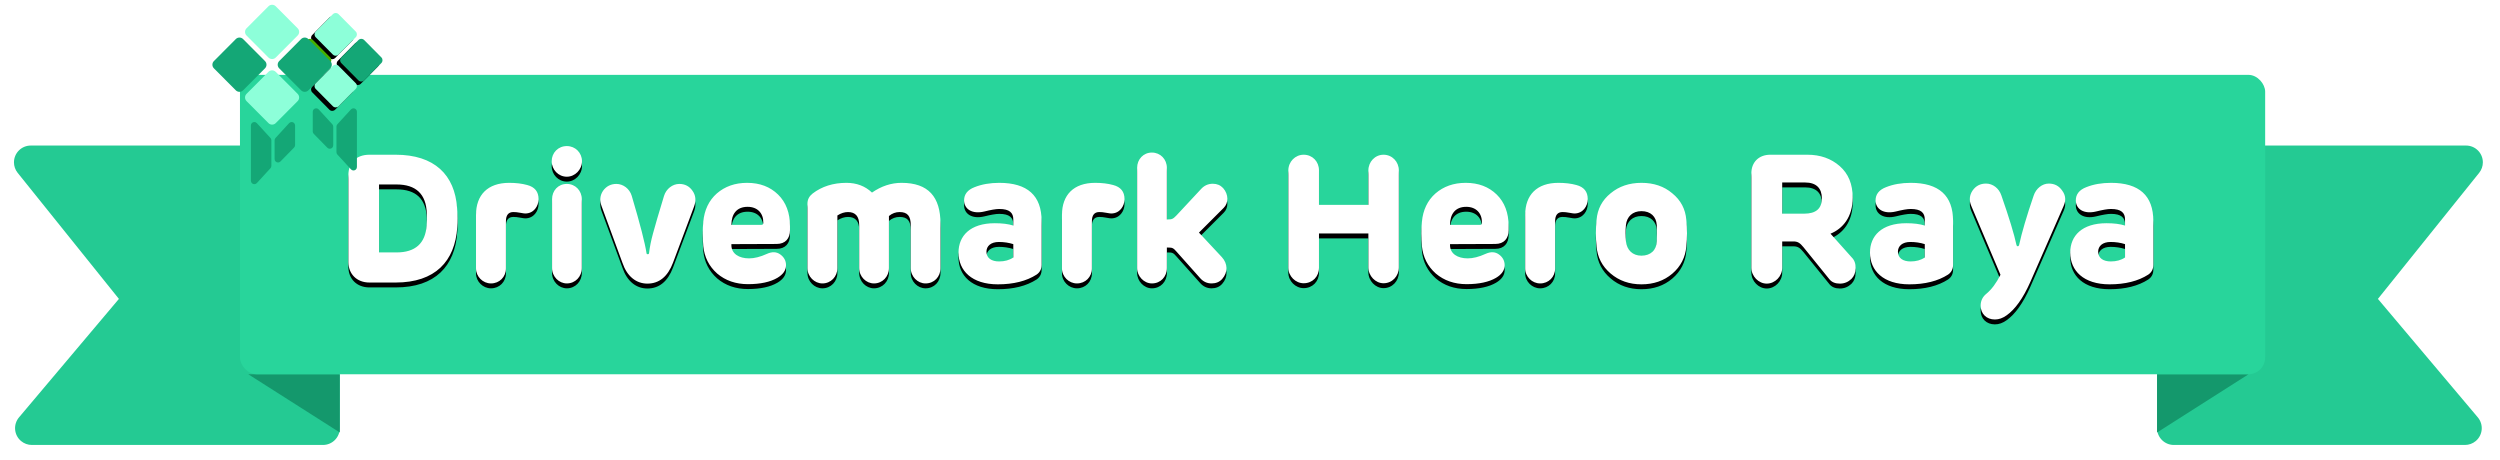 <?xml version="1.0" encoding="UTF-8"?>
<svg width="511px" height="94px" viewBox="0 0 511 94" version="1.1" xmlns="http://www.w3.org/2000/svg" xmlns:xlink="http://www.w3.org/1999/xlink">
    <!-- Generator: Sketch 56.2 (81672) - https://sketch.com -->
    <title>title-dm</title>
    <desc>Created with Sketch.</desc>
    <defs>
        <filter x="-2.0%" y="-10.5%" width="103.8%" height="121.1%" filterUnits="objectBoundingBox" id="filter-1">
            <feOffset dx="0" dy="1" in="SourceAlpha" result="shadowOffsetOuter1"></feOffset>
            <feGaussianBlur stdDeviation="1.5" in="shadowOffsetOuter1" result="shadowBlurOuter1"></feGaussianBlur>
            <feColorMatrix values="0 0 0 0 0   0 0 0 0 0   0 0 0 0 0  0 0 0 0.15 0" type="matrix" in="shadowBlurOuter1" result="shadowMatrixOuter1"></feColorMatrix>
            <feMerge>
                <feMergeNode in="shadowMatrixOuter1"></feMergeNode>
                <feMergeNode in="SourceGraphic"></feMergeNode>
            </feMerge>
        </filter>
        <path d="M83.202,47.106 C83.275,46.296 83.275,45.448 83.239,44.564 C83.091,40.658 81.028,38.705 77.048,38.705 L73.474,38.705 L73.474,52.596 L77.048,52.596 C80.88,52.596 82.944,50.754 83.202,47.106 Z M76.864,58.75 L71.521,58.75 C68.868,58.75 67.21,56.944 67.21,54.549 L67.21,36.789 C67.21,34.32 68.758,32.625 71.521,32.625 L76.864,32.625 C84.823,32.625 88.95,36.752 89.429,43.495 C89.54,45.006 89.576,46.332 89.466,47.475 C88.987,54.402 84.97,58.75 76.864,58.75 Z M103.759,38.816 C105.307,39.221 106.081,40.179 106.081,41.69 C106.081,43.164 105.086,44.637 103.354,44.637 C103.243,44.637 102.875,44.601 102.322,44.49 C101.77,44.379 101.327,44.343 100.922,44.343 C99.927,44.343 99.411,44.969 99.411,46.222 L99.411,55.876 C99.411,57.608 98.085,58.934 96.353,58.934 C94.695,58.934 93.295,57.534 93.295,55.876 L93.295,44.932 C93.295,40.842 95.69,38.373 100.075,38.373 C101.475,38.373 102.691,38.521 103.759,38.816 Z M111.862,37.121 C110.131,37.121 108.767,35.683 108.767,33.952 C108.767,32.22 110.094,30.856 111.862,30.856 C113.594,30.856 114.958,32.22 114.958,33.952 C114.958,35.683 113.521,37.121 111.862,37.121 Z M111.862,38.594 C113.594,38.594 114.921,39.958 114.921,41.726 L114.921,55.802 C114.921,57.534 113.594,58.934 111.862,58.934 C110.241,58.934 108.841,57.534 108.841,55.802 L108.841,41.726 C108.841,39.958 110.094,38.594 111.862,38.594 Z M128.662,52.744 C128.809,51.528 129.067,50.201 129.472,48.727 C129.878,47.217 130.615,44.674 131.72,41.063 C132.162,39.589 133.489,38.594 134.852,38.594 C135.994,38.594 136.915,39.073 137.542,39.995 C138.205,40.916 138.316,41.984 137.873,43.2 L133.562,54.697 C132.494,57.534 130.725,58.971 128.33,58.971 C126.009,58.971 124.166,57.46 123.245,54.77 L118.971,43.164 C118.529,41.984 118.639,40.916 119.265,39.995 C119.929,39.073 120.85,38.594 121.992,38.594 C123.356,38.594 124.682,39.552 125.124,41.026 C126.856,46.848 127.851,50.754 128.146,52.744 C128.146,53.039 128.662,53.039 128.662,52.744 Z M157.473,47.217 L157.473,48.064 C157.473,49.722 156.552,50.865 154.746,50.865 L145.498,50.901 L145.498,51.123 C145.498,52.854 147.045,53.812 149.109,53.812 C150.177,53.812 151.393,53.518 152.757,52.891 C153.825,52.412 154.709,52.449 155.483,53.002 C156.257,53.555 156.662,54.291 156.662,55.213 C156.662,56.244 156.073,57.092 154.894,57.792 C153.457,58.639 151.43,59.082 148.888,59.082 C146.382,59.082 144.282,58.345 142.587,56.908 C140.928,55.434 139.97,53.555 139.749,51.307 C139.602,49.464 139.602,47.806 139.749,46.332 C139.97,43.937 140.892,41.984 142.513,40.547 C144.171,39.11 146.235,38.373 148.703,38.373 C151.319,38.373 153.42,39.184 155.041,40.768 C156.662,42.353 157.473,44.527 157.473,47.217 Z M145.498,46.959 L151.651,46.959 C151.909,46.959 152.02,46.811 152.02,46.517 C152.056,44.601 150.84,43.274 148.814,43.274 C146.603,43.274 145.498,44.711 145.498,46.959 Z M188.237,46.738 L188.237,55.802 C188.237,57.571 186.948,58.934 185.179,58.934 C183.558,58.934 182.157,57.534 182.157,55.802 L182.157,47.032 C182.157,45.153 181.494,44.343 179.873,44.343 C179.099,44.343 178.362,44.601 177.699,45.153 L177.699,55.802 C177.699,57.534 176.372,58.934 174.641,58.934 C173.019,58.934 171.619,57.534 171.619,55.802 L171.619,46.959 C171.619,45.227 170.845,44.343 169.335,44.343 C168.634,44.343 167.898,44.564 167.161,45.043 L167.161,55.802 C167.161,57.534 165.834,58.934 164.102,58.934 C162.481,58.934 161.044,57.534 161.044,55.802 L161.044,42.611 C161.044,41.763 161.412,41.1 162.112,40.547 C163.992,39.11 166.313,38.373 169.003,38.373 C171.103,38.373 172.835,39.037 174.235,40.363 C176.151,39.037 178.178,38.373 180.278,38.373 C185.769,38.373 188.237,41.247 188.237,46.738 Z M208.905,46.185 L208.905,55.102 C208.905,55.986 208.574,56.65 207.874,57.129 C205.81,58.455 203.157,59.118 199.951,59.118 C194.645,59.118 191.919,56.318 191.919,52.633 C191.919,49.206 194.314,46.627 199.325,46.627 C200.836,46.627 202.089,46.775 203.12,47.106 L203.12,45.853 C203.12,44.49 202.347,43.716 200.246,43.716 C199.546,43.716 198.514,43.9 197.188,44.232 C194.719,44.822 193.061,43.753 193.061,41.948 C193.061,40.732 193.761,39.81 195.198,39.258 C196.672,38.668 198.367,38.373 200.246,38.373 C206.031,38.373 208.905,40.99 208.905,46.185 Z M200.209,54.439 C201.352,54.439 202.31,54.181 203.12,53.628 L203.12,50.901 C202.199,50.607 201.204,50.459 200.173,50.459 C198.514,50.459 197.63,51.307 197.63,52.449 C197.63,53.776 198.699,54.439 200.209,54.439 Z M223.531,38.816 C225.078,39.221 225.852,40.179 225.852,41.69 C225.852,43.164 224.857,44.637 223.125,44.637 C223.015,44.637 222.646,44.601 222.094,44.49 C221.541,44.379 221.099,44.343 220.693,44.343 C219.698,44.343 219.183,44.969 219.183,46.222 L219.183,55.876 C219.183,57.608 217.856,58.934 216.124,58.934 C214.466,58.934 213.066,57.534 213.066,55.876 L213.066,44.932 C213.066,40.842 215.461,38.373 219.846,38.373 C221.246,38.373 222.462,38.521 223.531,38.816 Z M234.508,35.315 L234.508,45.853 L234.729,45.853 C235.503,45.853 235.761,45.78 236.461,45.043 L241.472,39.663 C242.135,38.926 242.946,38.558 243.904,38.558 C244.751,38.558 245.451,38.852 246.004,39.442 C247.146,40.732 247.146,42.5 246.115,43.495 L241.067,48.543 L245.746,53.555 C246.962,54.881 247.036,56.65 245.82,58.013 C245.267,58.639 244.53,58.934 243.646,58.934 C242.725,58.934 241.951,58.566 241.325,57.866 L236.461,52.412 C235.834,51.675 235.576,51.602 234.839,51.602 L234.508,51.602 L234.508,55.802 C234.508,57.571 233.218,58.934 231.449,58.934 C229.828,58.934 228.428,57.46 228.428,55.802 L228.428,35.315 C228.428,33.546 229.718,32.183 231.449,32.183 C233.181,32.183 234.508,33.546 234.508,35.315 Z M259.336,55.729 L259.336,35.831 C259.336,34.062 260.737,32.625 262.468,32.625 C264.274,32.625 265.6,34.025 265.6,35.831 L265.6,42.869 L275.697,42.869 L275.697,35.831 C275.697,34.062 277.06,32.625 278.792,32.625 C280.56,32.625 281.924,34.062 281.924,35.831 L281.924,55.655 C281.924,57.46 280.56,58.897 278.792,58.897 C277.134,58.897 275.697,57.387 275.697,55.655 L275.697,48.727 L265.6,48.727 L265.6,55.729 C265.6,57.534 264.274,58.897 262.468,58.897 C260.81,58.897 259.336,57.46 259.336,55.729 Z M304.361,47.217 L304.361,48.064 C304.361,49.722 303.439,50.865 301.634,50.865 L292.385,50.901 L292.385,51.123 C292.385,52.854 293.933,53.812 295.996,53.812 C297.065,53.812 298.281,53.518 299.644,52.891 C300.713,52.412 301.597,52.449 302.371,53.002 C303.145,53.555 303.55,54.291 303.55,55.213 C303.55,56.244 302.96,57.092 301.781,57.792 C300.344,58.639 298.318,59.082 295.775,59.082 C293.27,59.082 291.169,58.345 289.474,56.908 C287.816,55.434 286.858,53.555 286.637,51.307 C286.49,49.464 286.49,47.806 286.637,46.332 C286.858,43.937 287.779,41.984 289.401,40.547 C291.059,39.11 293.122,38.373 295.591,38.373 C298.207,38.373 300.307,39.184 301.929,40.768 C303.55,42.353 304.361,44.527 304.361,47.217 Z M292.385,46.959 L298.539,46.959 C298.797,46.959 298.907,46.811 298.907,46.517 C298.944,44.601 297.728,43.274 295.701,43.274 C293.491,43.274 292.385,44.711 292.385,46.959 Z M318.212,38.816 C319.76,39.221 320.533,40.179 320.533,41.69 C320.533,43.164 319.538,44.637 317.807,44.637 C317.696,44.637 317.328,44.601 316.775,44.49 C316.222,44.379 315.78,44.343 315.375,44.343 C314.38,44.343 313.864,44.969 313.864,46.222 L313.864,55.876 C313.864,57.608 312.537,58.934 310.806,58.934 C309.147,58.934 307.747,57.534 307.747,55.876 L307.747,44.932 C307.747,40.842 310.142,38.373 314.527,38.373 C315.927,38.373 317.143,38.521 318.212,38.816 Z M331.511,38.373 C334.016,38.373 336.116,39.073 337.811,40.51 C339.543,41.911 340.501,43.716 340.686,45.964 C340.87,47.769 340.87,49.575 340.686,51.344 C340.501,53.591 339.543,55.471 337.811,56.944 C336.116,58.382 334.016,59.118 331.511,59.118 C329.042,59.118 326.941,58.382 325.21,56.908 C323.478,55.434 322.52,53.591 322.336,51.344 C322.151,49.575 322.151,47.769 322.336,45.964 C322.52,43.716 323.478,41.911 325.21,40.51 C326.941,39.073 329.042,38.373 331.511,38.373 Z M331.511,44.158 C329.705,44.158 328.526,45.264 328.342,46.996 C328.231,48.138 328.231,49.243 328.342,50.312 C328.526,52.117 329.705,53.26 331.511,53.26 C333.39,53.26 334.606,52.117 334.643,50.312 C334.679,49.243 334.679,48.138 334.643,46.996 C334.532,45.264 333.39,44.158 331.511,44.158 Z M362.566,50.349 L360.282,50.349 L360.282,55.729 C360.282,57.46 358.845,58.971 357.113,58.971 C355.455,58.971 353.981,57.46 353.981,55.729 L353.981,36.384 C353.981,34.21 355.455,32.625 357.85,32.625 L365.44,32.625 C368.057,32.625 370.267,33.399 372.036,34.947 C373.805,36.494 374.689,38.631 374.689,41.395 C374.689,45.374 372.663,47.733 370.157,48.764 L374.505,53.628 C375.058,54.181 375.316,54.918 375.279,55.839 C375.279,56.723 374.984,57.46 374.431,58.013 C373.768,58.639 372.994,58.971 372.073,58.971 C371.115,58.971 370.415,58.676 369.936,58.087 L364.63,51.528 C363.93,50.68 363.488,50.349 362.566,50.349 Z M360.282,38.3 L360.282,44.674 L364.777,44.674 C367.172,44.674 368.388,43.643 368.388,41.542 C368.388,39.516 367.283,38.3 364.961,38.3 L360.282,38.3 Z M395.21,46.185 L395.21,55.102 C395.21,55.986 394.878,56.65 394.178,57.129 C392.115,58.455 389.462,59.118 386.256,59.118 C380.95,59.118 378.223,56.318 378.223,52.633 C378.223,49.206 380.618,46.627 385.63,46.627 C387.14,46.627 388.393,46.775 389.425,47.106 L389.425,45.853 C389.425,44.49 388.651,43.716 386.551,43.716 C385.851,43.716 384.819,43.9 383.492,44.232 C381.024,44.822 379.365,43.753 379.365,41.948 C379.365,40.732 380.066,39.81 381.503,39.258 C382.977,38.668 384.671,38.373 386.551,38.373 C392.336,38.373 395.21,40.99 395.21,46.185 Z M386.514,54.439 C387.656,54.439 388.614,54.181 389.425,53.628 L389.425,50.901 C388.504,50.607 387.509,50.459 386.477,50.459 C384.819,50.459 383.935,51.307 383.935,52.449 C383.935,53.776 385.003,54.439 386.514,54.439 Z M405.082,40.953 C406.666,45.485 407.698,48.875 408.177,51.123 C408.287,51.417 408.582,51.417 408.693,51.123 C409.245,48.58 410.24,45.19 411.677,40.99 C412.156,39.516 413.446,38.521 414.773,38.521 C415.952,38.521 416.873,39 417.536,39.995 C418.236,40.953 418.31,41.984 417.794,43.127 L410.977,58.676 C409.503,61.993 407.882,64.24 406.15,65.456 C405.376,66.009 404.603,66.304 403.755,66.304 C402.023,66.304 400.844,65.125 400.844,63.466 C400.844,62.472 401.25,61.661 402.023,61.035 C403.092,60.15 404.05,58.861 404.897,57.166 L398.928,43.09 C398.449,41.948 398.56,40.879 399.186,39.958 C399.849,39 400.771,38.521 401.95,38.521 C403.313,38.521 404.603,39.479 405.082,40.953 Z M436.141,46.185 L436.141,55.102 C436.141,55.986 435.809,56.65 435.109,57.129 C433.046,58.455 430.393,59.118 427.187,59.118 C421.881,59.118 419.154,56.318 419.154,52.633 C419.154,49.206 421.549,46.627 426.56,46.627 C428.071,46.627 429.324,46.775 430.356,47.106 L430.356,45.853 C430.356,44.49 429.582,43.716 427.482,43.716 C426.782,43.716 425.75,43.9 424.423,44.232 C421.954,44.822 420.296,43.753 420.296,41.948 C420.296,40.732 420.996,39.81 422.434,39.258 C423.907,38.668 425.602,38.373 427.482,38.373 C433.267,38.373 436.141,40.99 436.141,46.185 Z M427.445,54.439 C428.587,54.439 429.545,54.181 430.356,53.628 L430.356,50.901 C429.435,50.607 428.44,50.459 427.408,50.459 C425.75,50.459 424.865,51.307 424.865,52.449 C424.865,53.776 425.934,54.439 427.445,54.439 Z" id="path-2"></path>
        <filter x="-0.9%" y="-7.1%" width="101.9%" height="119.7%" filterUnits="objectBoundingBox" id="filter-3">
            <feOffset dx="0" dy="1" in="SourceAlpha" result="shadowOffsetOuter1"></feOffset>
            <feGaussianBlur stdDeviation="1" in="shadowOffsetOuter1" result="shadowBlurOuter1"></feGaussianBlur>
            <feColorMatrix values="0 0 0 0 0.282   0 0 0 0 0.282   0 0 0 0 0.275  0 0 0 0.4 0" type="matrix" in="shadowBlurOuter1"></feColorMatrix>
        </filter>
        <filter x="-40.0%" y="-26.7%" width="180.0%" height="153.3%" filterUnits="objectBoundingBox" id="filter-4">
            <feOffset dx="0" dy="1" in="SourceAlpha" result="shadowOffsetOuter1"></feOffset>
            <feGaussianBlur stdDeviation="0.5" in="shadowOffsetOuter1" result="shadowBlurOuter1"></feGaussianBlur>
            <feColorMatrix values="0 0 0 0 0   0 0 0 0 0   0 0 0 0 0  0 0 0 0.3 0" type="matrix" in="shadowBlurOuter1" result="shadowMatrixOuter1"></feColorMatrix>
            <feMerge>
                <feMergeNode in="shadowMatrixOuter1"></feMergeNode>
                <feMergeNode in="SourceGraphic"></feMergeNode>
            </feMerge>
        </filter>
        <path d="M7.977,1.393 L12.959,1.417 C13.414,1.419 13.781,1.787 13.783,2.241 L13.807,7.223 C13.809,7.68 13.44,8.053 12.983,8.055 C12.98,8.055 12.978,8.055 12.975,8.055 L7.993,8.031 C7.539,8.029 7.171,7.661 7.169,7.207 L7.145,2.225 C7.143,1.768 7.512,1.396 7.97,1.393 C7.972,1.393 7.975,1.393 7.977,1.393 Z" id="path-5"></path>
        <filter x="-29.9%" y="-14.9%" width="159.9%" height="159.9%" filterUnits="objectBoundingBox" id="filter-6">
            <feOffset dx="0" dy="1" in="SourceAlpha" result="shadowOffsetOuter1"></feOffset>
            <feGaussianBlur stdDeviation="0.5" in="shadowOffsetOuter1" result="shadowBlurOuter1"></feGaussianBlur>
            <feColorMatrix values="0 0 0 0 0   0 0 0 0 0   0 0 0 0 0  0 0 0 0.3 0" type="matrix" in="shadowBlurOuter1"></feColorMatrix>
        </filter>
        <path d="M13.208,6.673 L18.19,6.697 C18.644,6.699 19.012,7.067 19.014,7.521 L19.037,12.503 C19.039,12.96 18.67,13.333 18.213,13.335 C18.211,13.335 18.208,13.335 18.205,13.335 L13.223,13.311 C12.769,13.309 12.401,12.941 12.399,12.487 L12.376,7.505 C12.374,7.048 12.743,6.676 13.2,6.673 C13.203,6.673 13.205,6.673 13.208,6.673 Z" id="path-7"></path>
        <filter x="-29.9%" y="-14.9%" width="159.9%" height="159.9%" filterUnits="objectBoundingBox" id="filter-8">
            <feOffset dx="0" dy="1" in="SourceAlpha" result="shadowOffsetOuter1"></feOffset>
            <feGaussianBlur stdDeviation="0.5" in="shadowOffsetOuter1" result="shadowBlurOuter1"></feGaussianBlur>
            <feColorMatrix values="0 0 0 0 0   0 0 0 0 0   0 0 0 0 0  0 0 0 0.3 0" type="matrix" in="shadowBlurOuter1"></feColorMatrix>
        </filter>
        <path d="M7.977,11.953 L12.959,11.977 C13.414,11.979 13.781,12.347 13.783,12.801 L13.807,17.783 C13.809,18.24 13.44,18.613 12.983,18.615 C12.98,18.615 12.978,18.615 12.975,18.615 L7.993,18.591 C7.539,18.589 7.171,18.221 7.169,17.767 L7.145,12.785 C7.143,12.328 7.512,11.955 7.97,11.953 C7.972,11.953 7.975,11.953 7.977,11.953 Z" id="path-9"></path>
        <filter x="-29.9%" y="-14.9%" width="159.9%" height="159.9%" filterUnits="objectBoundingBox" id="filter-10">
            <feOffset dx="0" dy="1" in="SourceAlpha" result="shadowOffsetOuter1"></feOffset>
            <feGaussianBlur stdDeviation="0.5" in="shadowOffsetOuter1" result="shadowBlurOuter1"></feGaussianBlur>
            <feColorMatrix values="0 0 0 0 0   0 0 0 0 0   0 0 0 0 0  0 0 0 0.3 0" type="matrix" in="shadowBlurOuter1"></feColorMatrix>
        </filter>
        <filter x="-14.8%" y="-14.8%" width="129.6%" height="129.6%" filterUnits="objectBoundingBox" id="filter-11">
            <feOffset dx="0" dy="1" in="SourceAlpha" result="shadowOffsetOuter1"></feOffset>
            <feGaussianBlur stdDeviation="0.5" in="shadowOffsetOuter1" result="shadowBlurOuter1"></feGaussianBlur>
            <feColorMatrix values="0 0 0 0 0   0 0 0 0 0   0 0 0 0 0  0 0 0 0.3 0" type="matrix" in="shadowBlurOuter1" result="shadowMatrixOuter1"></feColorMatrix>
            <feMerge>
                <feMergeNode in="shadowMatrixOuter1"></feMergeNode>
                <feMergeNode in="SourceGraphic"></feMergeNode>
            </feMerge>
        </filter>
        <filter x="-40.0%" y="-26.7%" width="180.0%" height="153.3%" filterUnits="objectBoundingBox" id="filter-12">
            <feOffset dx="0" dy="1" in="SourceAlpha" result="shadowOffsetOuter1"></feOffset>
            <feGaussianBlur stdDeviation="0.5" in="shadowOffsetOuter1" result="shadowBlurOuter1"></feGaussianBlur>
            <feColorMatrix values="0 0 0 0 0   0 0 0 0 0   0 0 0 0 0  0 0 0 0.3 0" type="matrix" in="shadowBlurOuter1" result="shadowMatrixOuter1"></feColorMatrix>
            <feMerge>
                <feMergeNode in="shadowMatrixOuter1"></feMergeNode>
                <feMergeNode in="SourceGraphic"></feMergeNode>
            </feMerge>
        </filter>
    </defs>
    <g id="Landing-Page" stroke="none" stroke-width="1" fill="none" fill-rule="evenodd">
        <g id="Raya-DriveSaferLah-Winners" transform="translate(-465, -1077)">
            <g id="title-dm" transform="translate(469, 1076)">
                <g id="banner" filter="url(#filter-1)" transform="translate(0, 15.3)">
                    <path d="M440.332,14.45 L500.064,14.45 C501.959,14.45 503.496,15.987 503.496,17.882 C503.496,18.663 503.229,19.422 502.739,20.031 L482.045,45.796 L502.462,70.006 C503.684,71.455 503.5,73.62 502.051,74.842 C501.432,75.364 500.648,75.65 499.838,75.65 L440.332,75.65 C438.437,75.65 436.9,74.113 436.9,72.218 L436.9,17.882 C436.9,15.987 438.437,14.45 440.332,14.45 Z" id="Rectangle-Copy" fill="#24CA93"></path>
                    <path d="M3.432,14.45 L63.164,14.45 C65.059,14.45 66.596,15.987 66.596,17.882 C66.596,18.663 66.329,19.422 65.839,20.031 L45.145,45.796 L65.562,70.006 C66.784,71.455 66.6,73.62 65.151,74.842 C64.532,75.364 63.748,75.65 62.938,75.65 L3.432,75.65 C1.537,75.65 1.56438379e-15,74.113 0,72.218 L0,17.882 C2.11973047e-16,15.987 1.537,14.45 3.432,14.45 Z" id="Rectangle-Copy-2" fill="#24CA93" transform="translate(32.725, 45.05) scale(-1, 1) translate(-32.725, -45.05) "></path>
                    <polygon id="Triangle" fill="#14986C" transform="translate(446.25, 67.15) scale(-1, -1) translate(-446.25, -67.15) " points="455.6 61.2 455.6 73.1 436.9 73.1"></polygon>
                    <polygon id="Triangle-Copy" fill="#14986C" transform="translate(56.1, 67.15) scale(1, -1) translate(-56.1, -67.15) " points="65.45 61.2 65.45 73.1 46.75 73.1"></polygon>
                    <rect id="Rectangle" fill="#28D59B" x="45.05" y="0" width="413.95" height="61.2" rx="3.432"></rect>
                </g>
                <g id="DrivemarkHeroRaya" fill-rule="nonzero">
                    <use fill="black" fill-opacity="1" filter="url(#filter-3)" xlink:href="#path-2"></use>
                    <use fill="#FFFFFF" xlink:href="#path-2"></use>
                </g>
                <g id="Group-12" transform="translate(38.25, 0)">
                    <g id="Group-3" transform="translate(15.895, 2.89)">
                        <g id="Group-7-Copy-2" filter="url(#filter-4)" transform="translate(5.78, 18.15)" fill="#14A776">
                            <g id="Group-6">
                                <path d="M1.214,1.323 L4.002,4.361 C4.12,4.49 4.186,4.659 4.186,4.834 L4.186,8.672 C4.186,9.058 3.873,9.37 3.487,9.37 C3.299,9.37 3.119,9.295 2.988,9.161 L0.2,6.315 C0.072,6.185 -9.76806871e-16,6.009 0,5.826 L0,1.795 C6.37585651e-17,1.409 0.313,1.096 0.699,1.096 C0.895,1.096 1.081,1.179 1.214,1.323 Z" id="Rectangle"></path>
                                <path d="M6.059,1.323 L8.847,4.361 C8.966,4.49 9.031,4.659 9.031,4.834 L9.031,10.068 C9.031,10.243 8.966,10.412 8.847,10.541 L6.059,13.579 C5.799,13.864 5.356,13.883 5.072,13.622 C4.928,13.489 4.846,13.303 4.846,13.107 L4.846,1.795 C4.846,1.409 5.159,1.096 5.545,1.096 C5.74,1.096 5.927,1.179 6.059,1.323 Z" id="Rectangle-Copy-7" transform="translate(6.938, 7.451) scale(-1, 1) translate(-6.938, -7.451) "></path>
                            </g>
                        </g>
                        <g id="ketupat-bundle-copy-3">
                            <g id="ketupat" transform="translate(0, 0.414)">
                                <g id="Rectangle" transform="translate(10.476, 4.724) rotate(45) translate(-10.476, -4.724) ">
                                    <use fill="black" fill-opacity="1" filter="url(#filter-6)" xlink:href="#path-5"></use>
                                    <use fill="#8DFFD9" fill-rule="evenodd" xlink:href="#path-5"></use>
                                </g>
                                <g id="Rectangle-Copy-3" transform="translate(15.707, 10.004) rotate(45) translate(-15.707, -10.004) ">
                                    <use fill="black" fill-opacity="1" filter="url(#filter-8)" xlink:href="#path-7"></use>
                                    <use fill="#14A776" fill-rule="evenodd" xlink:href="#path-7"></use>
                                </g>
                                <path d="M2.747,6.673 L7.729,6.697 C8.183,6.699 8.551,7.067 8.553,7.521 L8.577,12.503 C8.579,12.96 8.21,13.333 7.753,13.335 C7.75,13.335 7.747,13.335 7.745,13.335 L2.763,13.311 C2.309,13.309 1.941,12.941 1.939,12.487 L1.915,7.505 C1.913,7.048 2.282,6.676 2.739,6.673 C2.742,6.673 2.745,6.673 2.747,6.673 Z" id="Rectangle-Copy-4" fill="#46B000" transform="translate(5.246, 10.004) rotate(45) translate(-5.246, -10.004) "></path>
                                <g id="Rectangle-Copy-5" transform="translate(10.476, 15.284) rotate(45) translate(-10.476, -15.284) ">
                                    <use fill="black" fill-opacity="1" filter="url(#filter-10)" xlink:href="#path-9"></use>
                                    <use fill="#8DFFD9" fill-rule="evenodd" xlink:href="#path-9"></use>
                                </g>
                            </g>
                        </g>
                    </g>
                    <g id="Group-5">
                        <g id="ketupat-bundle-copy-2" filter="url(#filter-11)">
                            <g id="ketupat" transform="translate(0, 0.526)">
                                <path d="M10.186,1.766 L16.537,1.779 C17.114,1.78 17.582,2.248 17.583,2.825 L17.597,9.176 C17.598,9.755 17.129,10.225 16.551,10.226 C16.549,10.226 16.548,10.226 16.546,10.226 L10.195,10.213 C9.618,10.212 9.151,9.744 9.149,9.167 L9.136,2.816 C9.135,2.237 9.603,1.767 10.182,1.766 C10.183,1.766 10.185,1.766 10.186,1.766 Z" id="Rectangle" fill="#8DFFD9" transform="translate(13.366, 5.996) rotate(45) translate(-13.366, -5.996) "></path>
                                <path d="M16.859,8.467 L23.21,8.481 C23.787,8.482 24.255,8.95 24.256,9.527 L24.27,15.877 C24.271,16.456 23.803,16.927 23.224,16.928 C23.222,16.928 23.221,16.928 23.219,16.928 L16.869,16.914 C16.291,16.913 15.824,16.446 15.823,15.868 L15.809,9.518 C15.808,8.939 16.276,8.468 16.855,8.467 C16.857,8.467 16.858,8.467 16.859,8.467 Z" id="Rectangle-Copy-3" fill="#14A776" transform="translate(20.039, 12.698) rotate(45) translate(-20.039, -12.698) "></path>
                                <path d="M3.513,8.467 L9.864,8.481 C10.441,8.482 10.909,8.95 10.91,9.527 L10.923,15.877 C10.925,16.456 10.456,16.927 9.877,16.928 C9.876,16.928 9.875,16.928 9.873,16.928 L3.522,16.914 C2.945,16.913 2.478,16.446 2.476,15.868 L2.463,9.518 C2.462,8.939 2.93,8.468 3.509,8.467 C3.51,8.467 3.512,8.467 3.513,8.467 Z" id="Rectangle-Copy-4" fill="#14A776" transform="translate(6.693, 12.698) rotate(45) translate(-6.693, -12.698) "></path>
                                <path d="M10.186,15.169 L16.537,15.182 C17.114,15.183 17.582,15.651 17.583,16.228 L17.597,22.579 C17.598,23.158 17.129,23.628 16.551,23.629 C16.549,23.629 16.548,23.629 16.546,23.629 L10.195,23.616 C9.618,23.615 9.151,23.147 9.149,22.57 L9.136,16.219 C9.135,15.64 9.603,15.17 10.182,15.169 C10.183,15.169 10.185,15.169 10.186,15.169 Z" id="Rectangle-Copy-5" fill="#8DFFD9" transform="translate(13.366, 19.399) rotate(45) translate(-13.366, -19.399) "></path>
                            </g>
                        </g>
                        <g id="Group-7" filter="url(#filter-12)" transform="translate(13.063, 31.343) scale(-1, 1) translate(-13.063, -31.343) translate(8.063, 23.843)" fill="#14A776">
                            <g id="Group-6">
                                <path d="M1.214,1.323 L4.002,4.361 C4.12,4.49 4.186,4.659 4.186,4.834 L4.186,8.672 C4.186,9.058 3.873,9.37 3.487,9.37 C3.299,9.37 3.119,9.295 2.988,9.161 L0.2,6.315 C0.072,6.185 -9.76806871e-16,6.009 0,5.826 L0,1.795 C6.37585651e-17,1.409 0.313,1.096 0.699,1.096 C0.895,1.096 1.081,1.179 1.214,1.323 Z" id="Rectangle"></path>
                                <path d="M6.059,1.323 L8.847,4.361 C8.966,4.49 9.031,4.659 9.031,4.834 L9.031,10.068 C9.031,10.243 8.966,10.412 8.847,10.541 L6.059,13.579 C5.799,13.864 5.356,13.883 5.072,13.622 C4.928,13.489 4.846,13.303 4.846,13.107 L4.846,1.795 C4.846,1.409 5.159,1.096 5.545,1.096 C5.74,1.096 5.927,1.179 6.059,1.323 Z" id="Rectangle-Copy-7" transform="translate(6.938, 7.451) scale(-1, 1) translate(-6.938, -7.451) "></path>
                            </g>
                        </g>
                    </g>
                </g>
            </g>
        </g>
    </g>
</svg>